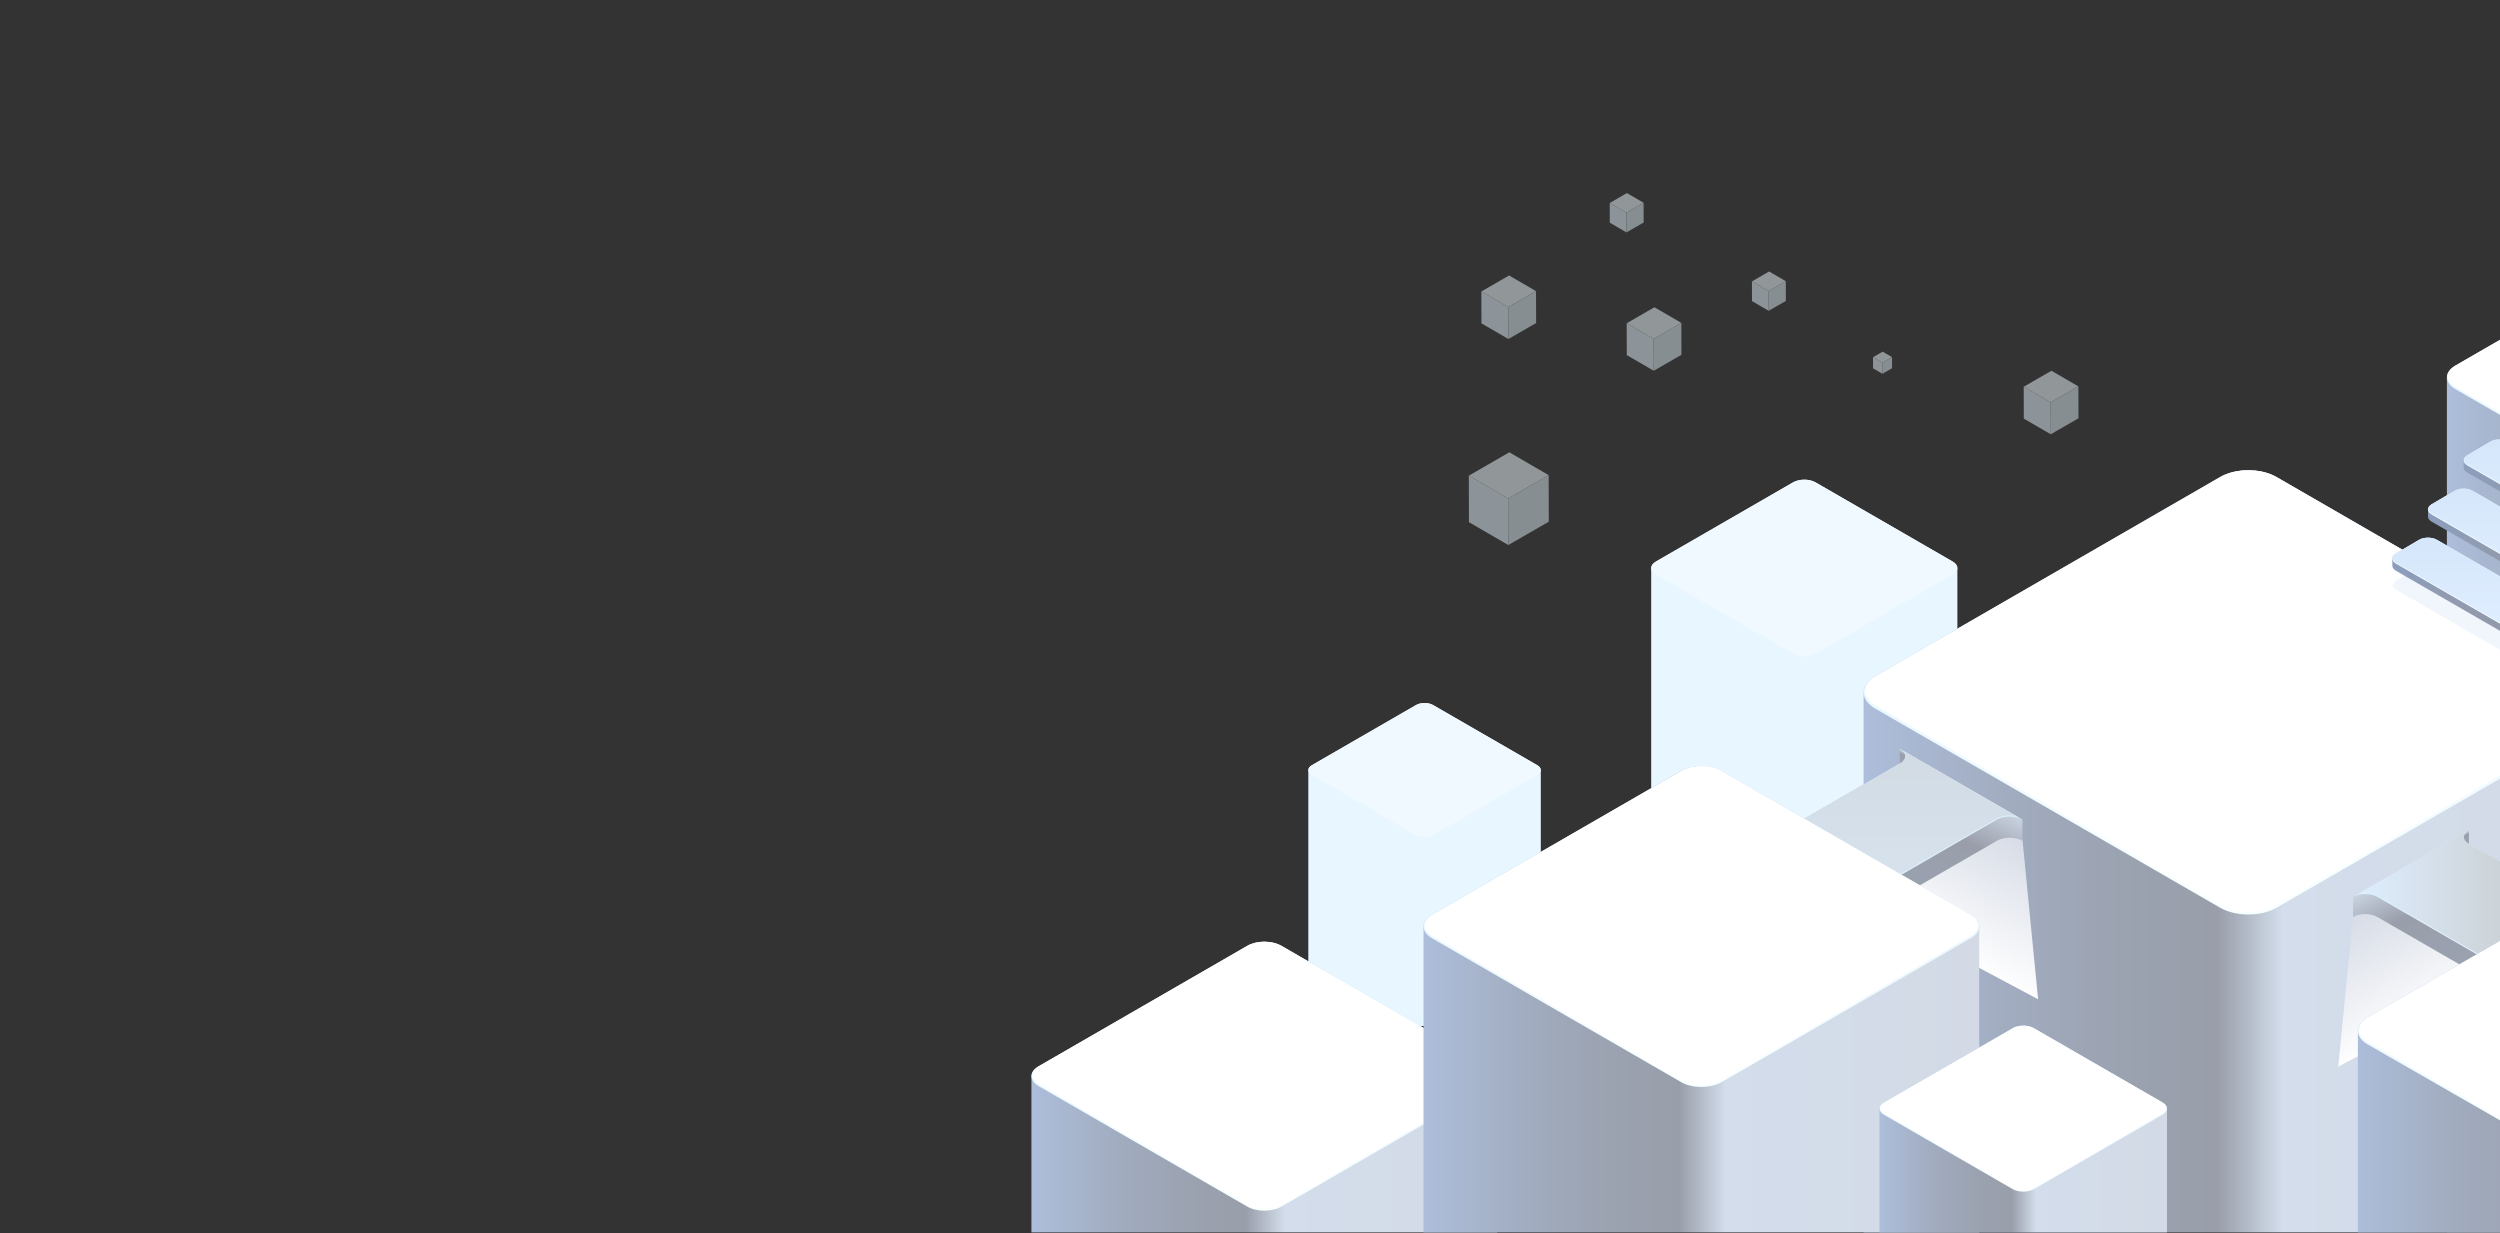 <svg width="1920" height="947" viewBox="0 0 1920 947" fill="none" xmlns="http://www.w3.org/2000/svg">
<rect x="0" y="0" width="1920" height="947" fill="#333333" stroke="none"/>
<path d="M1180.63 587.678L1100.59 541.469C1098.79 540.426 1096.42 539.906 1094.06 539.906C1091.69 539.906 1089.33 540.426 1087.53 541.469L1007.49 587.678C1005.69 588.721 1004.79 590.084 1004.79 591.448V787.961H1183.33V591.448C1183.33 590.084 1182.43 588.717 1180.63 587.678Z" fill="#E8F6FF"/>
<path d="M1180.63 595.222C1182.43 594.183 1183.33 592.815 1183.33 591.452C1183.33 590.089 1182.43 588.721 1180.63 587.678L1100.59 541.469C1098.79 540.426 1096.42 539.906 1094.06 539.906C1091.69 539.906 1089.33 540.426 1087.53 541.469L1007.49 587.678C1005.69 588.721 1004.79 590.084 1004.79 591.448C1004.79 592.811 1005.69 594.178 1007.49 595.218L1087.53 641.426C1089.33 642.465 1091.69 642.989 1094.06 642.989C1096.42 642.989 1098.79 642.47 1100.59 641.426L1180.63 595.222Z" fill="#F0F9FF"/>
<path d="M1499.7 431.306L1394.3 370.447C1391.92 369.076 1388.8 368.39 1385.69 368.39C1382.58 368.39 1379.46 369.076 1377.09 370.447L1271.68 431.306C1269.3 432.677 1268.11 434.475 1268.11 436.273V695.093H1503.27V436.273C1503.27 434.475 1502.08 432.677 1499.7 431.306Z" fill="#E8F6FF"/>
<path d="M1499.7 441.24C1502.08 439.868 1503.27 438.071 1503.27 436.273C1503.27 434.475 1502.08 432.677 1499.7 431.306L1394.3 370.447C1391.92 369.076 1388.8 368.39 1385.69 368.39C1382.58 368.39 1379.46 369.076 1377.09 370.447L1271.68 431.306C1269.3 432.677 1268.11 434.475 1268.11 436.273C1268.11 438.071 1269.3 439.868 1271.68 441.24L1377.09 502.098C1379.47 503.47 1382.58 504.156 1385.69 504.156C1388.8 504.156 1391.92 503.47 1394.3 502.098L1499.7 441.24Z" fill="#F0F9FF"/>
<mask id="mask0_106_154" style="mask-type:luminance" maskUnits="userSpaceOnUse" x="1864" y="166" width="360" height="781">
<path d="M1864.57 166.615H2223.54V946.485H1864.57V166.615Z" fill="white"/>
</mask>
<g mask="url(#mask0_106_154)">
<path d="M2306 289.814V946.48H1879.22V289.823C1879.22 286.559 1881.37 283.292 1885.68 280.8L2076.99 170.347C2080.22 168.481 2084.2 167.318 2088.37 166.853C2088.71 166.811 2089.06 166.777 2089.42 166.747C2089.63 166.73 2089.85 166.713 2090.07 166.7C2090.29 166.683 2090.51 166.666 2090.72 166.662C2091.35 166.628 2091.98 166.611 2092.61 166.611C2093.02 166.611 2093.42 166.615 2093.83 166.628C2094.35 166.645 2094.87 166.67 2095.38 166.713C2095.51 166.717 2095.64 166.726 2095.78 166.743C2095.96 166.755 2096.13 166.773 2096.31 166.794C2096.49 166.807 2096.67 166.828 2096.85 166.845C2101.02 167.309 2105 168.481 2108.23 170.347L2299.53 280.8C2303.84 283.292 2306 286.555 2306 289.814Z" fill="url(#paint0_linear_106_154)"/>
<path d="M2299.53 298.833C2303.84 296.345 2306 293.082 2306 289.818C2306 286.555 2303.84 283.292 2299.53 280.804L2108.22 170.351C2103.91 167.863 2098.26 166.615 2092.61 166.615C2086.95 166.615 2081.31 167.859 2076.99 170.351L1885.68 280.804C1881.37 283.292 1879.22 286.56 1879.22 289.823C1879.22 293.086 1881.37 296.349 1885.68 298.837L2076.99 409.29C2081.31 411.778 2086.96 413.026 2092.61 413.026C2098.26 413.026 2103.91 411.782 2108.22 409.29L2299.53 298.833Z" fill="url(#paint1_linear_106_154)"/>
<path d="M2092.61 411.416C2086.85 411.416 2081.45 410.129 2077.39 407.791L1886.09 297.337C1882.17 295.079 1880.02 292.123 1880.02 289.017C1880.02 285.912 1882.17 282.955 1886.09 280.698L2077.39 170.24C2081.45 167.901 2086.85 166.615 2092.61 166.611C2098.37 166.611 2103.77 167.901 2107.82 170.24L2299.13 280.693C2303.04 282.951 2305.19 285.908 2305.19 289.013C2305.19 292.119 2303.04 295.075 2299.13 297.333L2107.82 407.791C2103.77 410.129 2098.37 411.416 2092.61 411.416Z" fill="white"/>
</g>
<path d="M2022.16 531.74V946.48H1431.25V531.744C1431.25 527.228 1434.24 522.708 1440.21 519.262L1705.09 366.328C1709.55 363.747 1715.07 362.132 1720.84 361.489C1722.75 361.271 1724.71 361.161 1726.7 361.161C1728.7 361.161 1730.66 361.271 1732.57 361.489C1738.34 362.136 1743.85 363.747 1748.32 366.328L2013.2 519.258C2019.17 522.704 2022.16 527.228 2022.16 531.74Z" fill="url(#paint2_linear_106_154)"/>
<path d="M2013.2 544.226C2019.17 540.779 2022.15 536.264 2022.15 531.744C2022.15 527.228 2019.17 522.708 2013.2 519.258L1748.32 366.328C1742.35 362.882 1734.53 361.156 1726.71 361.156C1718.88 361.156 1711.05 362.882 1705.09 366.328L1440.21 519.258C1434.24 522.704 1431.25 527.224 1431.25 531.739C1431.25 536.255 1434.24 540.775 1440.21 544.221L1705.09 697.151C1711.06 700.597 1718.88 702.323 1726.71 702.323C1734.53 702.323 1742.36 700.597 1748.32 697.151L2013.2 544.226Z" fill="url(#paint3_linear_106_154)"/>
<path d="M1726.7 700.103C1718.73 700.103 1711.25 698.318 1705.64 695.081L1440.76 542.151C1435.34 539.024 1432.36 534.93 1432.36 530.632C1432.36 526.329 1435.34 522.235 1440.76 519.109L1705.64 366.179C1711.25 362.941 1718.73 361.156 1726.71 361.156C1734.68 361.156 1742.16 362.941 1747.77 366.179L2012.65 519.109C2018.06 522.235 2021.04 526.325 2021.05 530.628C2021.05 534.926 2018.07 539.02 2012.65 542.147L1747.77 695.076C1742.16 698.318 1734.68 700.103 1726.7 700.103Z" fill="white"/>
<path d="M1149.88 826.523V946.48H792.133V826.527C792.133 823.792 793.939 821.053 797.556 818.966L957.92 726.379C960.851 724.688 964.519 723.682 968.328 723.363C968.877 723.316 969.439 723.282 970.002 723.269C970.334 723.256 970.671 723.252 971.011 723.252C971.335 723.252 971.663 723.256 971.983 723.269C976.392 723.397 980.733 724.432 984.098 726.379L1144.46 818.966C1148.07 821.057 1149.88 823.788 1149.88 826.523Z" fill="url(#paint4_linear_106_154)"/>
<path d="M1144.45 834.084C1148.07 831.997 1149.88 829.262 1149.88 826.527C1149.88 823.792 1148.07 821.057 1144.45 818.97L984.094 726.383C980.477 724.296 975.74 723.252 971.003 723.252C966.266 723.252 961.529 724.296 957.916 726.383L797.552 818.97C793.939 821.057 792.129 823.792 792.129 826.527C792.129 829.262 793.935 831.997 797.552 834.084L957.912 926.671C961.529 928.759 966.261 929.802 970.999 929.802C975.736 929.802 980.473 928.759 984.09 926.671L1144.45 834.084Z" fill="url(#paint5_linear_106_154)"/>
<path d="M971.003 928.456C966.176 928.456 961.648 927.378 958.248 925.415L797.888 832.828C794.608 830.936 792.802 828.457 792.802 825.854C792.802 823.247 794.608 820.772 797.888 818.876L958.248 726.289C961.643 724.33 966.172 723.248 971.003 723.248C975.833 723.248 980.362 724.33 983.757 726.289L1144.12 818.876C1147.4 820.768 1149.2 823.247 1149.2 825.85C1149.2 828.453 1147.4 830.932 1144.12 832.823L983.757 925.41C980.362 927.374 975.833 928.456 971.003 928.456Z" fill="white"/>
<path opacity="0.3" d="M1930.81 503.027C1928.29 503.027 1925.92 502.465 1924.14 501.438L1840.32 453.049C1838.61 452.06 1837.67 450.765 1837.67 449.402C1837.67 448.039 1838.61 446.748 1840.32 445.756L1858.02 435.327C1859.8 434.305 1862.17 433.738 1864.69 433.738C1867.21 433.738 1869.58 434.305 1871.36 435.327L1955.17 483.721C1956.89 484.709 1957.83 486.004 1957.83 487.367C1957.83 488.726 1956.89 490.021 1955.17 491.01L1937.47 501.438C1935.7 502.46 1933.33 503.027 1930.81 503.027Z" fill="#D0E1F8"/>
<path d="M2010.1 387.509L1926.29 339.115C1924.4 338.025 1921.92 337.479 1919.45 337.479C1916.97 337.479 1914.5 338.025 1912.6 339.115L1894.9 349.544C1893.02 350.634 1892.07 352.066 1892.07 353.493V358.975C1892.07 360.407 1893.02 361.834 1894.9 362.924L1978.72 411.318C1980.61 412.409 1983.09 412.954 1985.56 412.954C1988.04 412.954 1990.51 412.409 1992.4 411.318L2010.1 400.889C2011.99 399.799 2012.94 398.368 2012.94 396.94V391.458C2012.94 390.031 2011.99 388.599 2010.1 387.509Z" fill="url(#paint6_linear_106_154)"/>
<path d="M2010.1 395.411C2011.99 394.321 2012.94 392.889 2012.94 391.462C2012.94 390.035 2011.99 388.604 2010.1 387.513L1926.29 339.12C1924.4 338.029 1921.92 337.484 1919.45 337.484C1916.97 337.484 1914.5 338.029 1912.6 339.12L1894.9 349.548C1893.02 350.639 1892.07 352.07 1892.07 353.497C1892.07 354.928 1893.02 356.355 1894.9 357.446L1978.72 405.84C1980.61 406.93 1983.09 407.475 1985.56 407.475C1988.04 407.475 1990.51 406.93 1992.4 405.84L2010.1 395.411Z" fill="url(#paint7_linear_106_154)"/>
<path d="M1985.56 406.768C1983.03 406.768 1980.67 406.206 1978.89 405.179L1895.07 356.786C1893.36 355.797 1892.42 354.502 1892.42 353.139C1892.42 351.78 1893.36 350.485 1895.07 349.492L1912.77 339.064C1914.55 338.042 1916.92 337.475 1919.44 337.475C1921.96 337.475 1924.33 338.042 1926.11 339.064L2009.93 387.462C2011.64 388.45 2012.59 389.745 2012.59 391.108C2012.59 392.472 2011.64 393.762 2009.93 394.755L1992.22 405.183C1990.45 406.206 1988.08 406.768 1985.56 406.768Z" fill="url(#paint8_linear_106_154)"/>
<path d="M1982.73 425.244L1898.91 376.85C1897.02 375.76 1894.55 375.214 1892.07 375.214C1889.6 375.214 1887.12 375.76 1885.23 376.85L1867.53 387.279C1865.64 388.369 1864.7 389.801 1864.7 391.228V396.71C1864.7 398.142 1865.64 399.569 1867.53 400.659L1951.34 449.053C1953.23 450.143 1955.71 450.689 1958.18 450.689C1960.66 450.689 1963.13 450.143 1965.02 449.053L1982.72 438.624C1984.61 437.534 1985.56 436.107 1985.56 434.675V429.197C1985.56 427.766 1984.62 426.334 1982.73 425.244Z" fill="url(#paint9_linear_106_154)"/>
<path d="M1982.73 433.146C1984.62 432.056 1985.56 430.624 1985.56 429.197C1985.56 427.766 1984.62 426.339 1982.73 425.248L1898.91 376.854C1897.02 375.764 1894.55 375.219 1892.07 375.219C1889.6 375.219 1887.12 375.764 1885.23 376.854L1867.53 387.283C1865.64 388.374 1864.7 389.805 1864.7 391.232C1864.7 392.663 1865.64 394.09 1867.53 395.181L1951.34 443.575C1953.24 444.665 1955.71 445.21 1958.19 445.21C1960.66 445.21 1963.14 444.665 1965.03 443.575L1982.73 433.146Z" fill="url(#paint10_linear_106_154)"/>
<path d="M1958.18 444.507C1955.66 444.507 1953.29 443.945 1951.52 442.918L1867.7 394.525C1865.99 393.537 1865.04 392.241 1865.04 390.878C1865.04 389.515 1865.98 388.22 1867.7 387.232L1885.4 376.803C1887.18 375.777 1889.54 375.214 1892.07 375.214C1894.59 375.214 1896.96 375.777 1898.73 376.803L1982.55 425.197C1984.26 426.185 1985.21 427.48 1985.21 428.843C1985.21 430.207 1984.26 431.502 1982.55 432.49L1964.85 442.918C1963.07 443.941 1960.71 444.507 1958.18 444.507Z" fill="url(#paint11_linear_106_154)"/>
<path d="M1955.35 462.983L1871.54 414.589C1869.65 413.499 1867.17 412.954 1864.7 412.954C1862.22 412.954 1859.75 413.499 1857.85 414.589L1840.15 425.018C1838.27 426.108 1837.32 427.54 1837.32 428.967V434.45C1837.32 435.881 1838.27 437.308 1840.15 438.399L1923.97 486.792C1925.85 487.883 1928.33 488.428 1930.81 488.428C1933.28 488.428 1935.76 487.883 1937.65 486.792L1955.35 476.364C1957.24 475.273 1958.18 473.842 1958.18 472.415V466.932C1958.19 465.505 1957.24 464.074 1955.35 462.983Z" fill="url(#paint12_linear_106_154)"/>
<path d="M1955.35 470.881C1957.24 469.791 1958.19 468.359 1958.19 466.932C1958.19 465.505 1957.24 464.074 1955.35 462.983L1871.54 414.589C1869.65 413.499 1867.17 412.954 1864.7 412.954C1862.22 412.954 1859.75 413.499 1857.85 414.589L1840.15 425.018C1838.27 426.108 1837.32 427.54 1837.32 428.967C1837.32 430.394 1838.27 431.825 1840.15 432.916L1923.97 481.31C1925.86 482.4 1928.34 482.945 1930.81 482.945C1933.29 482.945 1935.76 482.4 1937.65 481.31L1955.35 470.881Z" fill="url(#paint13_linear_106_154)"/>
<path d="M1930.81 482.243C1928.29 482.243 1925.92 481.676 1924.14 480.654L1840.32 432.26C1838.61 431.272 1837.67 429.977 1837.67 428.618C1837.67 427.254 1838.61 425.959 1840.32 424.971L1858.02 414.543C1859.8 413.52 1862.17 412.954 1864.69 412.954C1867.21 412.954 1869.58 413.52 1871.36 414.543L1955.17 462.936C1956.89 463.925 1957.83 465.22 1957.83 466.583C1957.83 467.942 1956.89 469.237 1955.17 470.225L1937.47 480.654C1935.7 481.676 1933.33 482.243 1930.81 482.243Z" fill="url(#paint14_linear_106_154)"/>
<path d="M1807.1 703.588L1795.78 819.204L1912.97 756.736L1873.65 663.936L1807.1 703.588Z" fill="url(#paint15_linear_106_154)"/>
<path d="M1896.16 648.106C1893.6 646.627 1892.32 644.689 1892.32 642.751C1892.32 640.813 1893.6 638.874 1896.16 637.396L1807.16 688.784V704.193C1809.72 702.715 1813.08 701.978 1816.43 701.973C1819.79 701.973 1823.14 702.715 1825.71 704.193L1939.3 769.775L2009.75 729.097V713.688L1896.16 648.106Z" fill="url(#paint16_linear_106_154)"/>
<path d="M1896.16 648.106C1893.6 646.627 1892.32 644.689 1892.32 642.751C1892.32 640.813 1893.6 638.874 1896.16 637.396L1807.16 688.784C1809.72 687.306 1813.08 686.565 1816.43 686.565C1819.79 686.565 1823.14 687.306 1825.71 688.784L1939.3 754.367L2009.75 713.688L1896.16 648.106Z" fill="url(#paint17_linear_106_154)"/>
<path d="M1811.52 686.267C1813.09 685.9 1814.76 685.717 1816.44 685.717C1819.8 685.717 1823.15 686.458 1825.71 687.937L1939.31 753.519L2009.02 713.267L1896.16 648.106C1893.6 646.627 1892.32 644.689 1892.32 642.751C1892.32 642.61 1892.34 642.47 1892.36 642.325C1892.34 642.184 1892.32 642.044 1892.32 641.903C1892.32 640.936 1892.64 639.973 1893.28 639.066L1811.52 686.267Z" fill="url(#paint18_linear_106_154)"/>
<path d="M1892.32 642.751C1892.32 644.689 1893.6 646.623 1896.16 648.101V637.396C1893.6 638.874 1892.32 640.813 1892.32 642.751Z" fill="url(#paint19_linear_106_154)"/>
<path d="M1553.29 645.115L1565.25 767.437L1441.28 701.347L1482.87 603.163L1553.29 645.115Z" fill="url(#paint20_linear_106_154)"/>
<path d="M1459.05 586.417C1461.76 584.853 1463.12 582.804 1463.12 580.755C1463.12 578.706 1461.76 576.657 1459.05 575.089L1553.21 629.455V645.758C1550.5 644.195 1546.95 643.411 1543.4 643.411C1539.85 643.411 1536.3 644.195 1533.59 645.758L1413.41 715.145L1338.87 672.107V655.804L1459.05 586.417Z" fill="url(#paint21_linear_106_154)"/>
<path d="M1459.05 586.417C1461.76 584.853 1463.12 582.804 1463.12 580.755C1463.12 578.706 1461.76 576.657 1459.05 575.089L1553.21 629.455C1550.5 627.892 1546.95 627.108 1543.4 627.108C1539.85 627.108 1536.3 627.892 1533.59 629.455L1413.41 698.842L1338.87 655.804L1459.05 586.417Z" fill="url(#paint22_linear_106_154)"/>
<path d="M1548.6 626.793C1546.93 626.405 1545.17 626.209 1543.4 626.209C1539.85 626.209 1536.3 626.993 1533.59 628.557L1413.41 697.943L1339.65 655.352L1459.05 586.412C1461.76 584.849 1463.12 582.8 1463.12 580.751C1463.12 580.602 1463.1 580.453 1463.08 580.299C1463.09 580.15 1463.12 580.001 1463.12 579.852C1463.12 578.83 1462.78 577.811 1462.11 576.849L1548.6 626.793Z" fill="url(#paint23_linear_106_154)"/>
<path d="M1463.12 580.751C1463.12 582.8 1461.76 584.849 1459.05 586.412V575.085C1461.76 576.653 1463.12 578.702 1463.12 580.751Z" fill="url(#paint24_linear_106_154)"/>
<path d="M1520.04 711.55V946.48H1093.26V711.55C1093.26 708.287 1095.42 705.019 1099.73 702.536L1291.03 592.078C1294.26 590.212 1298.24 589.049 1302.41 588.585C1302.76 588.547 1303.1 588.513 1303.45 588.479C1304.11 588.423 1304.77 588.385 1305.43 588.363C1305.84 588.351 1306.24 588.346 1306.65 588.346C1307.06 588.346 1307.47 588.351 1307.87 588.363C1308.53 588.381 1309.19 588.419 1309.85 588.479C1310.2 588.508 1310.54 588.547 1310.89 588.585C1315.06 589.049 1319.04 590.217 1322.27 592.078L1513.58 702.531C1517.89 705.019 1520.04 708.283 1520.04 711.55Z" fill="url(#paint25_linear_106_154)"/>
<path d="M1513.57 720.564C1517.88 718.072 1520.04 714.813 1520.04 711.55C1520.04 708.287 1517.88 705.024 1513.57 702.536L1322.26 592.082C1317.95 589.595 1312.3 588.346 1306.65 588.346C1300.99 588.346 1295.34 589.59 1291.03 592.082L1099.72 702.536C1095.41 705.024 1093.26 708.291 1093.26 711.554C1093.26 714.817 1095.41 718.08 1099.73 720.568L1291.04 831.022C1295.35 833.509 1301 834.758 1306.65 834.758C1312.3 834.758 1317.95 833.514 1322.27 831.022L1513.57 720.564Z" fill="url(#paint26_linear_106_154)"/>
<path d="M1306.65 833.147C1300.89 833.147 1295.49 831.861 1291.44 829.522L1100.13 719.069C1096.21 716.811 1094.06 713.854 1094.06 710.749C1094.06 707.643 1096.22 704.687 1100.13 702.425L1291.44 591.972C1295.49 589.633 1300.89 588.346 1306.65 588.342C1312.41 588.342 1317.81 589.629 1321.87 591.972L1513.18 702.425C1517.09 704.683 1519.24 707.639 1519.24 710.745C1519.24 713.85 1517.09 716.807 1513.18 719.064L1321.87 829.518C1317.81 831.856 1312.41 833.147 1306.65 833.147Z" fill="white"/>
<path d="M1664.26 851.444V946.48H1443.46V851.448C1443.46 849.761 1444.57 848.066 1446.8 846.779L1545.78 789.636C1547.04 788.907 1548.52 788.383 1550.09 788.072C1550.39 788.013 1550.7 787.957 1551 787.91C1551.29 787.868 1551.57 787.834 1551.85 787.804C1552.31 787.753 1552.79 787.723 1553.26 787.71C1553.46 787.706 1553.65 787.702 1553.85 787.702C1554.05 787.702 1554.26 787.706 1554.45 787.71C1554.95 787.723 1555.44 787.757 1555.92 787.808C1556.16 787.834 1556.41 787.863 1556.65 787.898C1556.97 787.944 1557.3 788.004 1557.62 788.068C1559.21 788.383 1560.68 788.907 1561.94 789.631L1660.92 846.775C1663.15 848.07 1664.26 849.761 1664.26 851.444Z" fill="url(#paint27_linear_106_154)"/>
<path d="M1660.91 856.113C1663.15 854.826 1664.26 853.135 1664.26 851.448C1664.26 849.761 1663.14 848.07 1660.91 846.783L1561.94 789.636C1559.7 788.349 1556.78 787.702 1553.86 787.702C1550.94 787.702 1548.01 788.345 1545.78 789.636L1446.8 846.783C1444.57 848.074 1443.46 849.761 1443.46 851.448C1443.46 853.135 1444.57 854.822 1446.8 856.113L1545.78 913.261C1548.01 914.547 1550.94 915.195 1553.86 915.195C1556.78 915.195 1559.71 914.552 1561.94 913.261L1660.91 856.113Z" fill="url(#paint28_linear_106_154)"/>
<path d="M1553.86 914.36C1550.88 914.36 1548.08 913.695 1545.99 912.485L1447.01 855.342C1444.99 854.175 1443.87 852.645 1443.87 851.039C1443.87 849.429 1444.99 847.904 1447.01 846.732L1545.99 789.584C1548.08 788.375 1550.88 787.71 1553.86 787.706C1556.84 787.706 1559.64 788.375 1561.73 789.584L1660.71 846.732C1662.73 847.9 1663.85 849.429 1663.85 851.035C1663.85 852.641 1662.73 854.17 1660.71 855.338L1561.73 912.485C1559.63 913.695 1556.84 914.36 1553.86 914.36Z" fill="white"/>
<path d="M2215.02 741.14V946.48H1810.85V791.676C1810.85 787.923 1813.33 784.174 1818.3 781.312L2038.34 654.266C2042.06 652.123 2046.64 650.781 2051.43 650.244C2051.64 650.227 2051.85 650.202 2052.06 650.18C2052.26 650.155 2052.46 650.138 2052.66 650.125C2052.82 650.112 2052.98 650.095 2053.14 650.091C2053.71 650.044 2054.28 650.014 2054.86 650.001C2055.34 649.984 2055.82 649.971 2056.3 649.971C2056.79 649.971 2057.27 649.98 2057.75 650.001C2058.32 650.014 2058.9 650.044 2059.46 650.091C2059.63 650.095 2059.79 650.108 2059.95 650.125C2060.17 650.142 2060.39 650.163 2060.6 650.189C2060.8 650.206 2060.98 650.227 2061.18 650.244C2065.97 650.781 2070.55 652.123 2074.26 654.266L2207.59 730.767C2212.54 733.634 2215.02 737.387 2215.02 741.14Z" fill="url(#paint29_linear_106_154)"/>
<path d="M1818.29 802.049C1813.33 799.187 1810.85 795.433 1810.85 791.68C1810.85 787.927 1813.33 784.174 1818.29 781.312L2038.34 654.266C2043.3 651.403 2049.8 649.971 2056.3 649.971C2062.8 649.971 2069.3 651.403 2074.26 654.266L2207.58 730.767C2212.54 733.629 2215.02 737.387 2215.02 741.14C2215.02 744.893 2212.54 748.646 2207.58 751.509L1987.53 878.555C1982.57 881.417 1976.07 882.849 1969.57 882.849C1963.07 882.849 1956.57 881.417 1951.61 878.555L1818.29 802.049Z" fill="url(#paint30_linear_106_154)"/>
<path d="M1969.57 881.004C1976.2 881.004 1982.41 879.522 1987.07 876.834L2207.12 749.792C2211.62 747.193 2214.1 743.794 2214.1 740.22C2214.1 736.645 2211.62 733.246 2207.12 730.652L2073.8 654.146C2069.14 651.458 2062.93 649.976 2056.3 649.976C2049.67 649.976 2043.46 651.458 2038.8 654.146L1818.76 781.192C1814.26 783.787 1811.78 787.19 1811.78 790.765C1811.78 794.339 1814.26 797.738 1818.76 800.337L1952.08 876.842C1956.73 879.522 1962.94 881.004 1969.57 881.004Z" fill="white"/>
<g opacity="0.5">
<path d="M1158.38 418.59L1128.16 401.026L1128.06 365.31L1158.28 382.874L1158.38 418.59Z" fill="#E8F6FF"/>
<path d="M1158.28 382.874L1128.06 365.31L1159.14 347.363L1189.37 364.927L1158.28 382.874Z" fill="#F0F9FF"/>
<path d="M1189.36 364.927L1189.46 400.647L1158.38 418.59L1158.28 382.874L1189.36 364.927Z" fill="#DBE9F2"/>
</g>
<g opacity="0.5">
<path d="M1158.45 260.357L1137.75 248.327L1137.68 223.861L1158.38 235.892L1158.45 260.357Z" fill="#E8F6FF"/>
<path d="M1158.38 235.892L1137.68 223.861L1158.97 211.567L1179.67 223.597L1158.38 235.892Z" fill="#F0F9FF"/>
<path d="M1179.67 223.597L1179.75 248.067L1158.45 260.357L1158.38 235.892L1179.67 223.597Z" fill="#DBE9F2"/>
</g>
<g opacity="0.5">
<path d="M1270.07 284.754L1249.37 272.724L1249.3 248.258L1270 260.289L1270.07 284.754Z" fill="#E8F6FF"/>
<path d="M1270 260.289L1249.3 248.258L1270.59 235.964L1291.29 247.994L1270 260.289Z" fill="#F0F9FF"/>
<path d="M1291.29 247.994L1291.36 272.459L1270.07 284.754L1270 260.289L1291.29 247.994Z" fill="#DBE9F2"/>
</g>
<g opacity="0.5">
<path d="M1574.99 333.522L1554.29 321.491L1554.22 297.022L1574.92 309.056L1574.99 333.522Z" fill="#E8F6FF"/>
<path d="M1574.92 309.056L1554.22 297.022L1575.51 284.732L1596.21 296.762L1574.92 309.056Z" fill="#F0F9FF"/>
<path d="M1596.21 296.762L1596.28 321.227L1574.99 333.522L1574.92 309.056L1596.21 296.762Z" fill="#DBE9F2"/>
</g>
<g opacity="0.5">
<path d="M1249.14 178.48L1236.32 171.037L1236.28 155.893L1249.09 163.34L1249.14 178.48Z" fill="#E8F6FF"/>
<path d="M1249.09 163.34L1236.28 155.893L1249.46 148.285L1262.28 155.731L1249.09 163.34Z" fill="#F0F9FF"/>
<path d="M1262.28 155.731L1262.32 170.876L1249.14 178.48L1249.09 163.34L1262.28 155.731Z" fill="#DBE9F2"/>
</g>
<g opacity="0.5">
<path d="M1445.69 287.054L1438.49 282.867L1438.47 274.351L1445.67 278.538L1445.69 287.054Z" fill="#E8F6FF"/>
<path d="M1445.67 278.538L1438.47 274.351L1445.88 270.074L1453.08 274.261L1445.67 278.538Z" fill="#F0F9FF"/>
<path d="M1453.08 274.261L1453.11 282.777L1445.69 287.054L1445.67 278.538L1453.08 274.261Z" fill="#DBE9F2"/>
</g>
<g opacity="0.5">
<path d="M1358.35 238.695L1345.54 231.248L1345.49 216.108L1358.3 223.555L1358.35 238.695Z" fill="#E8F6FF"/>
<path d="M1358.3 223.555L1345.49 216.108L1358.67 208.5L1371.48 215.942L1358.3 223.555Z" fill="#F0F9FF"/>
<path d="M1371.48 215.942L1371.53 231.086L1358.35 238.695L1358.3 223.555L1371.48 215.942Z" fill="#DBE9F2"/>
</g>
<defs>
<linearGradient id="paint0_linear_106_154" x1="1879.22" y1="556.546" x2="2306" y2="556.546" gradientUnits="userSpaceOnUse">
<stop stop-color="#ADBEDB"/>
<stop offset="0.174" stop-color="#A2ADC1"/>
<stop offset="0.338" stop-color="#9BA2B0"/>
<stop offset="0.46" stop-color="#999EAA"/>
<stop offset="0.544" stop-color="#D3DDEB"/>
<stop offset="1" stop-color="#D3DAE6"/>
</linearGradient>
<linearGradient id="paint1_linear_106_154" x1="2092.61" y1="390.369" x2="2092.61" y2="22.015" gradientUnits="userSpaceOnUse">
<stop stop-color="#F8FFFF"/>
<stop offset="1" stop-color="#C0E2FF"/>
</linearGradient>
<linearGradient id="paint2_linear_106_154" x1="1431.25" y1="653.82" x2="2022.16" y2="653.82" gradientUnits="userSpaceOnUse">
<stop stop-color="#ADBEDB"/>
<stop offset="0.174" stop-color="#A2ADC1"/>
<stop offset="0.338" stop-color="#9BA2B0"/>
<stop offset="0.46" stop-color="#999EAA"/>
<stop offset="0.544" stop-color="#D3DDEB"/>
<stop offset="1" stop-color="#D3DAE6"/>
</linearGradient>
<linearGradient id="paint3_linear_106_154" x1="1726.7" y1="670.959" x2="1726.7" y2="160.953" gradientUnits="userSpaceOnUse">
<stop stop-color="#F8FFFF"/>
<stop offset="1" stop-color="#C0E2FF"/>
</linearGradient>
<linearGradient id="paint4_linear_106_154" x1="792.13" y1="834.867" x2="1149.87" y2="834.867" gradientUnits="userSpaceOnUse">
<stop stop-color="#ADBEDB"/>
<stop offset="0.174" stop-color="#A2ADC1"/>
<stop offset="0.338" stop-color="#9BA2B0"/>
<stop offset="0.46" stop-color="#999EAA"/>
<stop offset="0.544" stop-color="#D3DDEB"/>
<stop offset="1" stop-color="#D3DAE6"/>
</linearGradient>
<linearGradient id="paint5_linear_106_154" x1="971.003" y1="910.811" x2="971.003" y2="602.044" gradientUnits="userSpaceOnUse">
<stop stop-color="#F8FFFF"/>
<stop offset="1" stop-color="#C0E2FF"/>
</linearGradient>
<linearGradient id="paint6_linear_106_154" x1="1892.07" y1="375.217" x2="2012.94" y2="375.217" gradientUnits="userSpaceOnUse">
<stop stop-color="#8C9EBD"/>
<stop offset="0.363" stop-color="#909BB0"/>
<stop offset="0.703" stop-color="#9299AA"/>
<stop offset="0.844" stop-color="#BACDEB"/>
<stop offset="0.884" stop-color="#B4C8E7"/>
<stop offset="0.939" stop-color="#A3B9DD"/>
<stop offset="1" stop-color="#87A1CC"/>
</linearGradient>
<linearGradient id="paint7_linear_106_154" x1="1952.5" y1="401.038" x2="1952.5" y2="296.408" gradientUnits="userSpaceOnUse">
<stop stop-color="#F8FFFF"/>
<stop offset="1" stop-color="#EDF7FF"/>
</linearGradient>
<linearGradient id="paint8_linear_106_154" x1="1952.5" y1="400.399" x2="1952.5" y2="296.821" gradientUnits="userSpaceOnUse">
<stop stop-color="#DEEEFF"/>
<stop offset="1" stop-color="#D0E1F8"/>
</linearGradient>
<linearGradient id="paint9_linear_106_154" x1="1864.69" y1="412.954" x2="1985.56" y2="412.954" gradientUnits="userSpaceOnUse">
<stop stop-color="#8C9EBD"/>
<stop offset="0.363" stop-color="#909BB0"/>
<stop offset="0.703" stop-color="#9299AA"/>
<stop offset="0.844" stop-color="#BACDEB"/>
<stop offset="0.884" stop-color="#B4C8E7"/>
<stop offset="0.939" stop-color="#A3B9DD"/>
<stop offset="1" stop-color="#87A1CC"/>
</linearGradient>
<linearGradient id="paint10_linear_106_154" x1="1925.13" y1="438.774" x2="1925.13" y2="334.146" gradientUnits="userSpaceOnUse">
<stop stop-color="#F8FFFF"/>
<stop offset="1" stop-color="#EDF7FF"/>
</linearGradient>
<linearGradient id="paint11_linear_106_154" x1="1925.13" y1="438.136" x2="1925.13" y2="334.558" gradientUnits="userSpaceOnUse">
<stop stop-color="#DEEEFF"/>
<stop offset="1" stop-color="#D0E1F8"/>
</linearGradient>
<linearGradient id="paint12_linear_106_154" x1="1837.32" y1="450.691" x2="1958.18" y2="450.691" gradientUnits="userSpaceOnUse">
<stop stop-color="#8C9EBD"/>
<stop offset="0.363" stop-color="#909BB0"/>
<stop offset="0.703" stop-color="#9299AA"/>
<stop offset="0.844" stop-color="#BACDEB"/>
<stop offset="0.884" stop-color="#B4C8E7"/>
<stop offset="0.939" stop-color="#A3B9DD"/>
<stop offset="1" stop-color="#87A1CC"/>
</linearGradient>
<linearGradient id="paint13_linear_106_154" x1="1897.75" y1="476.512" x2="1897.75" y2="371.881" gradientUnits="userSpaceOnUse">
<stop stop-color="#F8FFFF"/>
<stop offset="1" stop-color="#EDF7FF"/>
</linearGradient>
<linearGradient id="paint14_linear_106_154" x1="1897.75" y1="475.873" x2="1897.75" y2="372.294" gradientUnits="userSpaceOnUse">
<stop stop-color="#DEEEFF"/>
<stop offset="1" stop-color="#D0E1F8"/>
</linearGradient>
<linearGradient id="paint15_linear_106_154" x1="1860.84" y1="786.826" x2="1752.45" y2="599.076" gradientUnits="userSpaceOnUse">
<stop stop-color="white"/>
<stop offset="1" stop-color="#A7B2C9"/>
</linearGradient>
<linearGradient id="paint16_linear_106_154" x1="1992.51" y1="874.369" x2="1778.86" y2="453.862" gradientUnits="userSpaceOnUse">
<stop stop-color="#ADBEDB"/>
<stop offset="0.174" stop-color="#A2ADC1"/>
<stop offset="0.338" stop-color="#9BA2B0"/>
<stop offset="0.46" stop-color="#999EAA"/>
<stop offset="0.544" stop-color="#D3DDEB"/>
<stop offset="1" stop-color="#D3DAE6"/>
</linearGradient>
<linearGradient id="paint17_linear_106_154" x1="1984.09" y1="850.092" x2="1791.78" y2="471.581" gradientUnits="userSpaceOnUse">
<stop stop-color="#F8FFFF"/>
<stop offset="1" stop-color="#C0E2FF"/>
</linearGradient>
<linearGradient id="paint18_linear_106_154" x1="1811.52" y1="696.292" x2="2009.02" y2="696.292" gradientUnits="userSpaceOnUse">
<stop stop-color="#DEEEFF"/>
<stop offset="1" stop-color="#BEBCB7"/>
</linearGradient>
<linearGradient id="paint19_linear_106_154" x1="1901.34" y1="654.602" x2="1886.52" y2="625.426" gradientUnits="userSpaceOnUse">
<stop stop-color="#ADBEDB"/>
<stop offset="0.174" stop-color="#A2ADC1"/>
<stop offset="0.338" stop-color="#9BA2B0"/>
<stop offset="0.46" stop-color="#999EAA"/>
<stop offset="0.544" stop-color="#D3DDEB"/>
<stop offset="1" stop-color="#D3DAE6"/>
</linearGradient>
<linearGradient id="paint20_linear_106_154" x1="1496.42" y1="733.183" x2="1611.1" y2="534.543" gradientUnits="userSpaceOnUse">
<stop stop-color="white"/>
<stop offset="1" stop-color="#A7B2C9"/>
</linearGradient>
<linearGradient id="paint21_linear_106_154" x1="1357.12" y1="825.803" x2="1583.16" y2="380.909" gradientUnits="userSpaceOnUse">
<stop stop-color="#ADBEDB"/>
<stop offset="0.174" stop-color="#A2ADC1"/>
<stop offset="0.338" stop-color="#9BA2B0"/>
<stop offset="0.46" stop-color="#999EAA"/>
<stop offset="0.544" stop-color="#D3DDEB"/>
<stop offset="1" stop-color="#D3DAE6"/>
</linearGradient>
<linearGradient id="paint22_linear_106_154" x1="1366.03" y1="800.117" x2="1569.49" y2="399.656" gradientUnits="userSpaceOnUse">
<stop stop-color="#F8FFFF"/>
<stop offset="1" stop-color="#C0E2FF"/>
</linearGradient>
<linearGradient id="paint23_linear_106_154" x1="1444.12" y1="848.03" x2="1444.12" y2="135.454" gradientUnits="userSpaceOnUse">
<stop stop-color="#DEEEFF"/>
<stop offset="1" stop-color="#BEBCB7"/>
</linearGradient>
<linearGradient id="paint24_linear_106_154" x1="1453.57" y1="593.291" x2="1469.25" y2="562.422" gradientUnits="userSpaceOnUse">
<stop stop-color="#ADBEDB"/>
<stop offset="0.174" stop-color="#A2ADC1"/>
<stop offset="0.338" stop-color="#9BA2B0"/>
<stop offset="0.46" stop-color="#999EAA"/>
<stop offset="0.544" stop-color="#D3DDEB"/>
<stop offset="1" stop-color="#D3DAE6"/>
</linearGradient>
<linearGradient id="paint25_linear_106_154" x1="1093.26" y1="767.413" x2="1520.04" y2="767.413" gradientUnits="userSpaceOnUse">
<stop stop-color="#ADBEDB"/>
<stop offset="0.174" stop-color="#A2ADC1"/>
<stop offset="0.338" stop-color="#9BA2B0"/>
<stop offset="0.46" stop-color="#999EAA"/>
<stop offset="0.544" stop-color="#D3DDEB"/>
<stop offset="1" stop-color="#D3DAE6"/>
</linearGradient>
<linearGradient id="paint26_linear_106_154" x1="1306.65" y1="812.098" x2="1306.65" y2="443.745" gradientUnits="userSpaceOnUse">
<stop stop-color="#F8FFFF"/>
<stop offset="1" stop-color="#C0E2FF"/>
</linearGradient>
<linearGradient id="paint27_linear_106_154" x1="1443.45" y1="867.092" x2="1664.26" y2="867.092" gradientUnits="userSpaceOnUse">
<stop stop-color="#ADBEDB"/>
<stop offset="0.174" stop-color="#A2ADC1"/>
<stop offset="0.338" stop-color="#9BA2B0"/>
<stop offset="0.46" stop-color="#999EAA"/>
<stop offset="0.544" stop-color="#D3DDEB"/>
<stop offset="1" stop-color="#D3DAE6"/>
</linearGradient>
<linearGradient id="paint28_linear_106_154" x1="1553.86" y1="903.47" x2="1553.86" y2="712.891" gradientUnits="userSpaceOnUse">
<stop stop-color="#F8FFFF"/>
<stop offset="1" stop-color="#C0E2FF"/>
</linearGradient>
<linearGradient id="paint29_linear_106_154" x1="1807.46" y1="798.226" x2="2214.86" y2="798.226" gradientUnits="userSpaceOnUse">
<stop stop-color="#ADBEDB"/>
<stop offset="0.174" stop-color="#A2ADC1"/>
<stop offset="0.338" stop-color="#9BA2B0"/>
<stop offset="0.46" stop-color="#999EAA"/>
<stop offset="0.544" stop-color="#D3DDEB"/>
<stop offset="1" stop-color="#D3DAE6"/>
</linearGradient>
<linearGradient id="paint30_linear_106_154" x1="2012.94" y1="861.44" x2="2012.94" y2="513.309" gradientUnits="userSpaceOnUse">
<stop stop-color="#F8FFFF"/>
<stop offset="1" stop-color="#C0E2FF"/>
</linearGradient>
</defs>
</svg>
